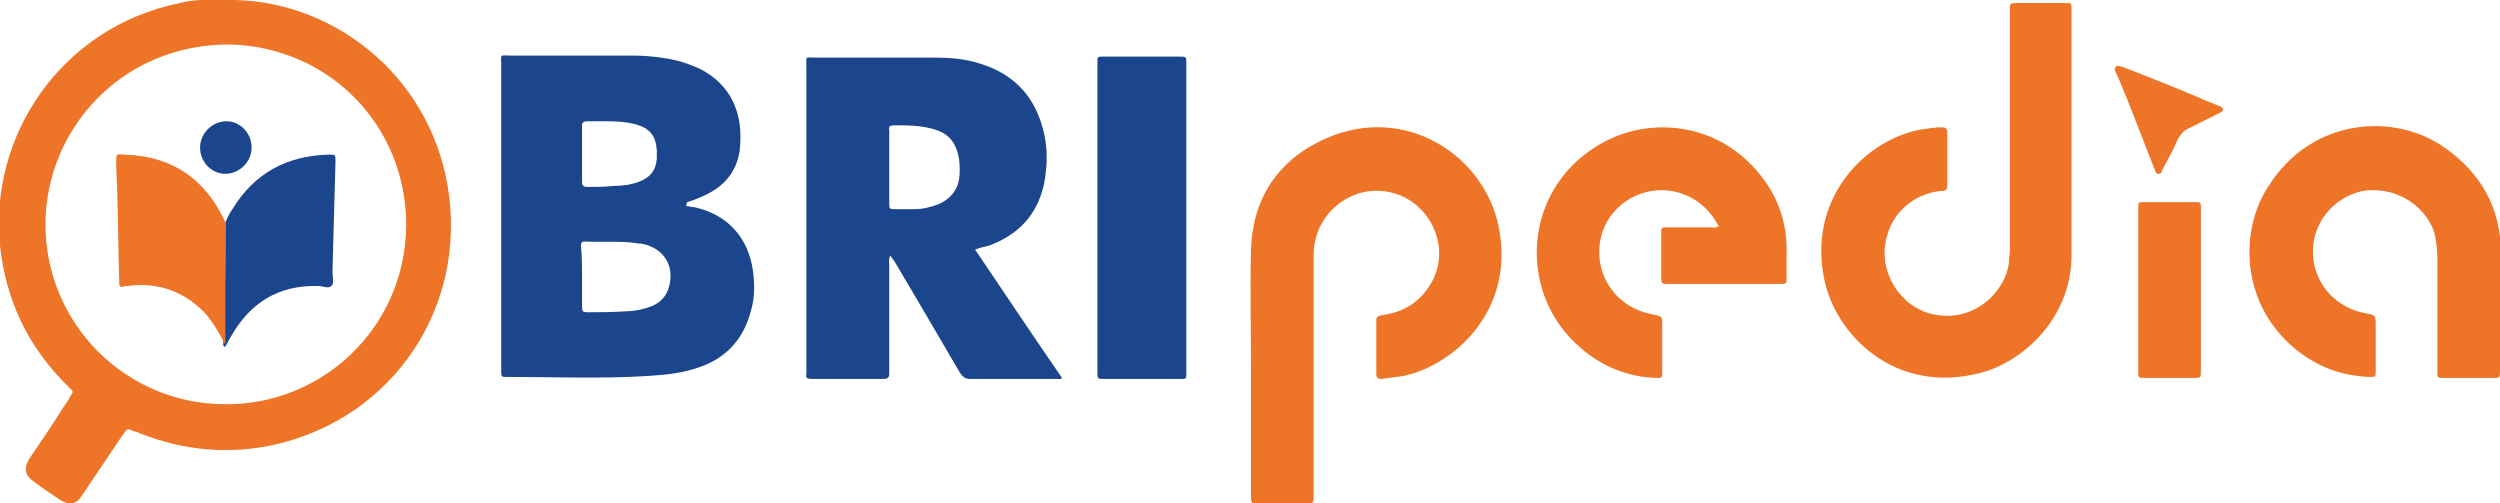 <?xml version="1.0" encoding="utf-8"?>
<!-- Generator: Adobe Illustrator 24.3.0, SVG Export Plug-In . SVG Version: 6.00 Build 0)  -->
<svg version="1.1" id="Layer_1" xmlns="http://www.w3.org/2000/svg" xmlns:xlink="http://www.w3.org/1999/xlink" x="0px" y="0px"
	 viewBox="0 0 247.4 49.8" style="enable-background:new 0 0 247.4 49.8;" xml:space="preserve">
<style type="text/css">
	.st0{fill:#EE7427;}
	.st1{fill:#1B468D;}
</style>
<path class="st0" d="M22.4,0c10.2-0.2,20,7.2,21.9,18.4c2,11.9-5.3,22.9-17.1,25.6c-4.5,1-9,0.6-13.3-1.1c-0.2-0.1-0.4-0.2-0.6-0.2
	c-0.7-0.3-0.6-0.4-1.2,0.4c-1.2,1.8-2.5,3.7-3.7,5.5c-0.1,0.2-0.3,0.4-0.4,0.6C7.5,49.9,6.8,50,6,49.5c-0.9-0.6-1.8-1.2-2.6-1.8
	c-0.9-0.6-1.1-1.3-0.5-2.3c1.2-1.8,2.4-3.5,3.5-5.3c0.2-0.3,0.4-0.5,0.5-0.8c0.4-0.6,0.4-0.5-0.1-1c-4-3.9-6.2-8.5-6.8-14
	c-1.1-10.8,6-21.6,17.8-24c0.7-0.2,1.5-0.3,2.3-0.3C20.9,0,21.7,0,22.4,0z M22.3,40c9.4,0.1,17.8-7.4,17.9-17.7
	c0-10.1-7.9-17.8-17.7-17.9C11.8,4.5,4.5,13,4.5,22.2C4.5,32,12.4,40,22.3,40z"/>
<path class="st1" d="M67.9,20.4c0.3,0,0.5,0.1,0.8,0.1c3.2,0.7,5.3,2.9,5.8,6.2c0.2,1.4,0.2,2.8-0.2,4.1c-0.7,2.7-2.4,4.6-5,5.5
	c-1.6,0.6-3.4,0.8-5.1,0.9c-4.7,0.3-9.3,0.1-14,0.1c-0.6,0-0.6,0-0.6-0.6c0-0.1,0-0.3,0-0.4c0-10,0-20,0-29.9c0-1.1-0.2-0.9,1-0.9
	c4,0,8,0,12,0c1.6,0,3.3,0.2,4.8,0.6c0.9,0.3,1.8,0.6,2.7,1.2c1.8,1.2,2.8,2.9,3.1,5c0.1,0.9,0.1,1.7,0,2.6c-0.3,2-1.4,3.4-3.2,4.3
	c-0.6,0.3-1.3,0.6-2,0.8C67.9,20.3,67.9,20.4,67.9,20.4z M57.6,27.5c0,1,0,1.9,0,2.9c0,0.4,0.1,0.5,0.5,0.5c1.3,0,2.6,0,3.9-0.1
	c0.8,0,1.7-0.2,2.5-0.5c0.7-0.3,1.3-0.8,1.6-1.6c0.8-2.2-0.3-4.2-2.7-4.6c-0.1,0-0.1,0-0.2,0c-1.7-0.3-3.5-0.1-5.3-0.2
	c-0.4,0-0.4,0.2-0.4,0.5C57.6,25.6,57.6,26.5,57.6,27.5z M59.6,12c-0.5,0-1,0-1.5,0c-0.3,0-0.5,0.1-0.5,0.4c0,1.9,0,3.7,0,5.6
	c0,0.3,0.1,0.5,0.5,0.5c0.9,0,1.7,0,2.6-0.1c0.8,0,1.7-0.1,2.5-0.4c1.1-0.4,1.7-1.1,1.8-2.3c0-0.3,0-0.5,0-0.8
	c-0.1-1.5-0.7-2.2-2.1-2.6C61.7,12,60.7,12,59.6,12z"/>
<path class="st1" d="M96.5,24.7c2.9,4.3,5.7,8.5,8.6,12.7c-0.2,0.2-0.4,0.1-0.5,0.1c-2.9,0-5.7,0-8.6,0c-0.5,0-0.7-0.2-1-0.6
	c-2.1-3.6-4.2-7.2-6.4-10.9c-0.1-0.2-0.3-0.4-0.5-0.7C87.9,25.7,88,26,88,26.3c0,3.4,0,6.8,0,10.2c0,0.2,0,0.3,0,0.5
	c0,0.4-0.2,0.5-0.6,0.5c-2.4,0-4.7,0-7.1,0c-0.4,0-0.6-0.1-0.5-0.5c0-0.2,0-0.3,0-0.5c0-10,0-20,0-29.9c0-1.1-0.2-0.9,1-0.9
	c3.9,0,7.7,0,11.6,0c1.5,0,3.1,0.1,4.6,0.6c3.6,1.1,5.7,3.6,6.4,7.3c0.3,1.6,0.2,3.1-0.1,4.7c-0.7,3-2.5,4.9-5.4,6
	C97.5,24.4,97,24.5,96.5,24.7z M88,16.5c0,1.2,0,2.4,0,3.5c0,0.7,0,0.7,0.6,0.7c0.6,0,1.3,0,1.9,0c0.8,0,1.6-0.2,2.4-0.5
	c1.1-0.5,1.8-1.3,2-2.4c0.1-0.7,0.1-1.4,0-2.1c-0.3-1.7-1.1-2.6-2.8-3c-1.2-0.3-2.4-0.3-3.6-0.3c-0.4,0-0.6,0.1-0.5,0.5
	C88,14.1,88,15.3,88,16.5z"/>
<path class="st0" d="M205,13.5c0,3.9,0,7.8,0,11.7c0,6.3-4.8,10.6-9,11.7c-8.4,2.2-14.4-3.7-15.5-9.4c-1.6-8.1,4.3-13.8,9.7-14.7
	c0.7-0.1,1.3-0.2,2-0.2c0.3,0,0.5,0.1,0.5,0.5c0,1.8,0,3.5,0,5.3c0,0.5-0.3,0.5-0.7,0.5c-2.6,0.3-4.7,2.1-5.3,4.6
	c-0.9,3.3,1.3,6.9,4.6,7.6c4.2,0.9,7.2-2.4,7.5-5.1c0-0.5,0.1-0.9,0.1-1.4c0-7.8,0-15.6,0-23.4c0-0.9-0.1-0.9,0.9-0.9
	c1.5,0,3.1,0,4.6,0c0.6,0,0.6,0,0.6,0.7C205,5.1,205,9.3,205,13.5C205,13.5,205,13.5,205,13.5z"/>
<path class="st0" d="M123.8,36.6c0-3.9-0.1-7.8,0-11.7c0.1-5.3,2.7-9.1,7.4-11.2c8-3.5,15.7,1.8,17.1,8.7c1.7,8.2-4.3,13.7-9.4,14.8
	c-0.7,0.1-1.4,0.2-2.2,0.3c-0.3,0-0.5-0.1-0.5-0.5c0-1.8,0-3.5,0-5.3c0-0.4,0.2-0.4,0.5-0.5c2.3-0.3,4-1.4,5.1-3.5
	c1.9-3.8-0.8-8.5-5.1-8.8c-3.4-0.3-6.7,2.5-6.7,6.3c0,1.1,0,2.2,0,3.2c0,6.7,0,13.5,0,20.2c0,0.2,0,0.3,0,0.5c0,0.7,0,0.7-0.7,0.7
	c-1.6,0-3.2,0-4.8,0c-0.7,0-0.7,0-0.7-0.7C123.8,44.9,123.8,40.8,123.8,36.6z"/>
<path class="st0" d="M247.4,30.5c0,2.1,0,4.1,0,6.2c0,0.7,0,0.7-0.7,0.7c-1.6,0-3.2,0-4.8,0c-0.7,0-0.7,0-0.7-0.7
	c0-3.7,0-7.4,0-11.1c0-0.9-0.1-1.7-0.3-2.6c-1-2.9-4.1-4.6-7.1-4.1c-2.9,0.6-5.1,3.3-4.9,6.3c0.1,2.9,2.3,5.3,5.2,5.8
	c1,0.2,1,0.2,1,1.2c0,1.5,0,3,0,4.5c0,0.6,0,0.6-0.6,0.6c-2.8-0.1-5.2-1-7.4-2.8c-5.4-4.5-5.5-11.7-2.6-16.1
	c4.4-6.9,12.6-7.2,17.4-3.8c3.6,2.5,5.6,6,5.6,10.5C247.4,26.9,247.4,28.7,247.4,30.5z"/>
<path class="st0" d="M170.1,22.4c-1-1.8-2.3-2.9-4.2-3.4c-3.2-0.8-6.5,1.1-7.4,4.2c-1,3.6,1.2,7.2,5,7.9c1,0.2,1,0.2,1,1.1
	c0,1.5,0,3,0,4.6c0,0.6,0,0.6-0.6,0.6c-2.8-0.1-5.3-1.1-7.4-2.9c-6.9-5.8-5.7-17.2,3.4-21c4.2-1.7,9.7-1.1,13.5,2.9
	c2.3,2.4,3.5,5.3,3.4,8.7c0,0.7,0,1.5,0,2.2c0,0.8,0.1,0.8-0.8,0.8c-3.6,0-7.2,0-10.8,0c-0.1,0-0.2,0-0.3,0c-0.4,0-0.5-0.1-0.5-0.5
	c0-1.5,0-3,0-4.5c0-0.6,0-0.6,0.6-0.6c1.4,0,2.8,0,4.3,0C169.4,22.5,169.7,22.6,170.1,22.4z"/>
<path class="st1" d="M108.6,21.5c0-4.9,0-9.9,0-14.8c0-0.2,0-0.3,0-0.5c0-0.6,0-0.6,0.6-0.6c1,0,1.9,0,2.9,0c1.5,0,3.1,0,4.6,0
	c0.7,0,0.7,0,0.7,0.7c0,5.9,0,11.7,0,17.6c0,4.2,0,8.4,0,12.6c0,0.1,0,0.3,0,0.4c0,0.6,0,0.6-0.6,0.6c-0.8,0-1.7,0-2.5,0
	c-1.7,0-3.3,0-5,0c-0.7,0-0.7,0-0.7-0.7C108.6,31.7,108.6,26.6,108.6,21.5z"/>
<path class="st0" d="M217.8,28.7c0,2.7,0,5.4,0,8c0,0.7,0,0.7-0.7,0.7c-1.6,0-3.2,0-4.8,0c-0.7,0-0.7,0-0.7-0.7c0-4.3,0-8.7,0-13
	c0-1.1,0-2.1,0-3.1c0-0.6,0-0.6,0.6-0.6c1.7,0,3.3,0,5,0c0.6,0,0.6,0,0.6,0.7C217.8,23.3,217.8,26,217.8,28.7z"/>
<path class="st0" d="M220,10.8c0,0.2-0.2,0.3-0.4,0.4c-1,0.5-2,1-3,1.5c-0.5,0.2-0.8,0.6-1.1,1.1c-0.4,1-1,2-1.5,3
	c-0.1,0.2-0.1,0.4-0.4,0.4c-0.3,0-0.3-0.3-0.4-0.5c-0.9-2.3-1.8-4.6-2.7-6.9c-0.4-0.9-0.7-1.8-1.1-2.6c-0.1-0.2-0.2-0.4,0-0.6
	c0.2-0.2,0.4,0,0.6,0c2.6,1,5.1,2,7.7,3.1c0.6,0.3,1.3,0.5,1.9,0.8C219.7,10.5,219.9,10.6,220,10.8z"/>
<path class="st1" d="M22.3,22c0.2-0.4,0.4-0.9,0.7-1.3c2.2-3.6,5.4-5.3,9.6-5.4c0.6,0,0.6,0,0.6,0.7c-0.1,3.6-0.2,7.3-0.3,10.9
	c0,0.5,0.2,1.1-0.1,1.4c-0.3,0.3-0.9,0-1.3,0c-4-0.1-6.8,1.7-8.7,5.1c-0.2,0.3-0.3,0.6-0.5,0.9c0,0,0,0-0.1,0c0,0-0.1-0.1-0.1-0.1
	c0-0.3,0-0.7,0-1C22.3,29.4,22.3,25.7,22.3,22z"/>
<path class="st0" d="M22.3,22c0,3.7,0,7.4,0,11.1c0,0.3,0,0.7,0,1c-0.6-1.1-1.2-2.2-2-3.1c-2.1-2.2-4.7-3.1-7.7-2.7
	c-0.2,0-0.3,0-0.5,0.1c-0.2,0-0.3-0.1-0.3-0.3c0-0.1,0-0.2,0-0.3c-0.1-2.9-0.1-5.8-0.2-8.7c0-1-0.1-2-0.1-3.1c0-0.7,0-0.8,0.7-0.7
	C16.9,15.4,20.3,17.6,22.3,22z"/>
<path class="st1" d="M24.9,14.6c0,1.4-1.2,2.6-2.6,2.6c-1.4,0-2.5-1.2-2.5-2.6c0-1.4,1.2-2.6,2.6-2.6C23.8,12,24.9,13.2,24.9,14.6z"
	/>
</svg>
